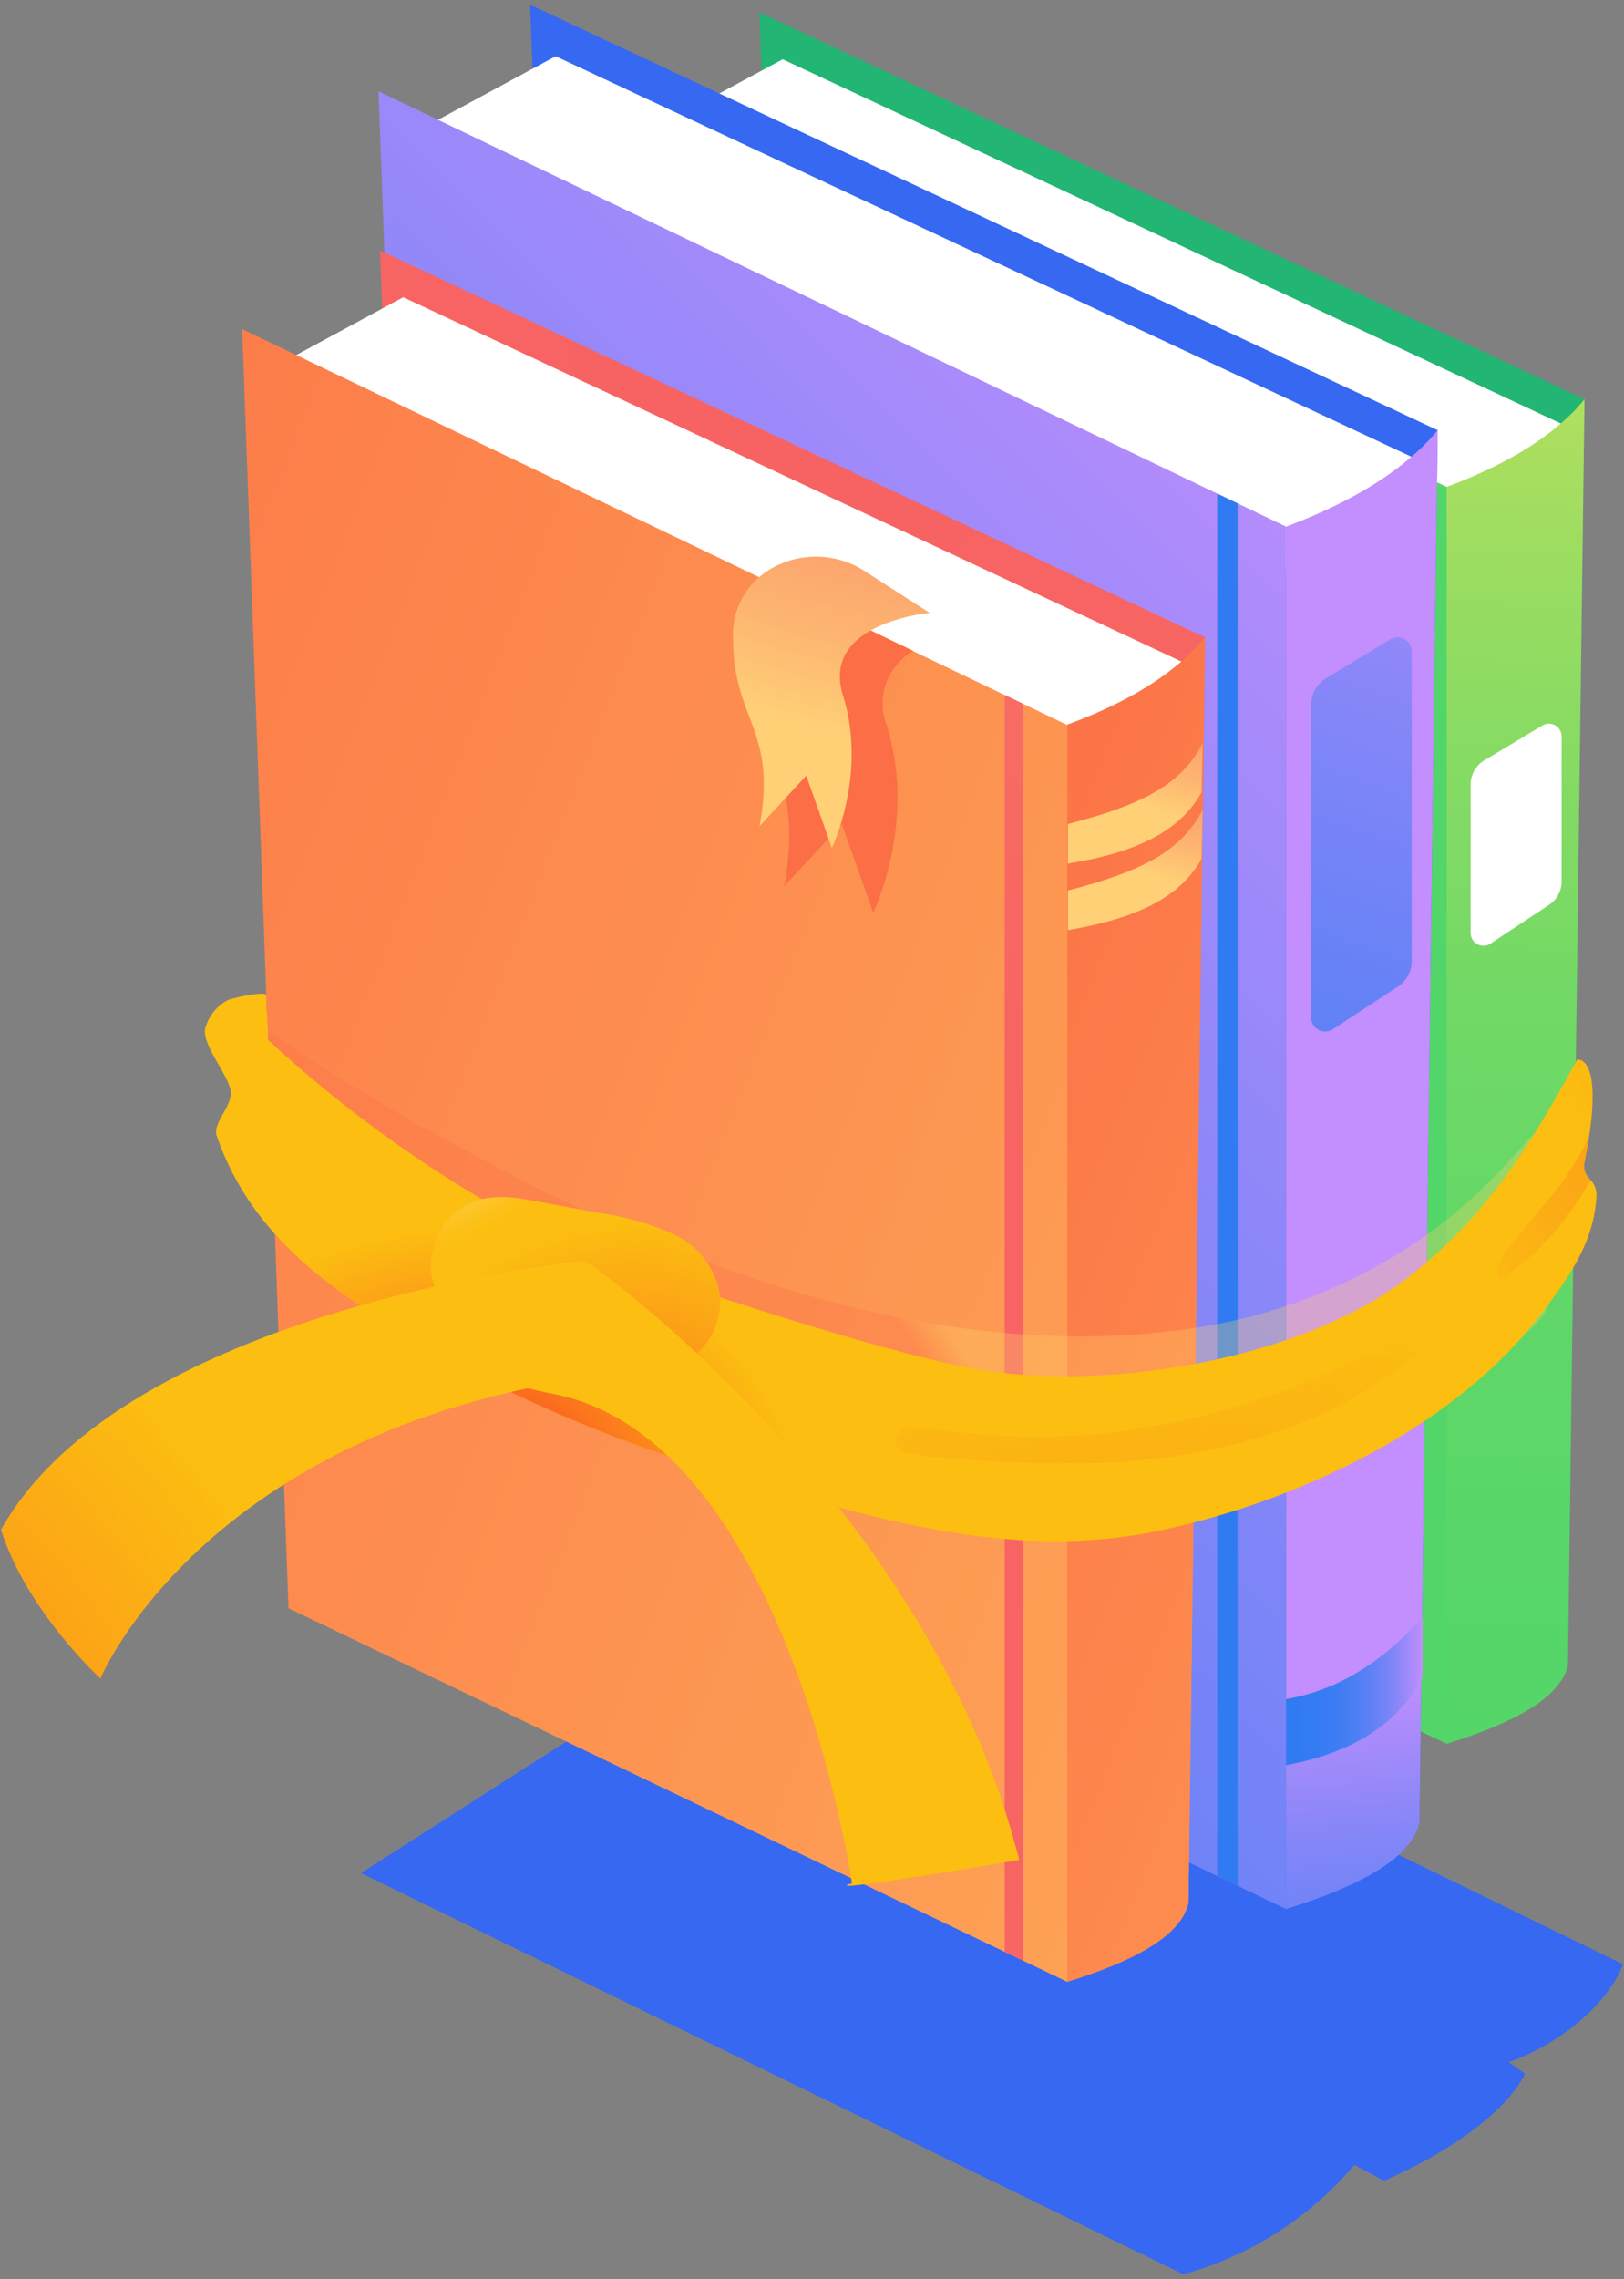 <svg xmlns="http://www.w3.org/2000/svg" xmlns:xlink="http://www.w3.org/1999/xlink" viewBox="0 0 139 195"><rect x="0" y="0" width="139" height="195" fill="#808080" stroke="none"/><defs><style>.cls-1{isolation:isolate;}.cls-2{fill:#3668f1;}.cls-3{fill:#22b573;}.cls-4{fill:#fff;}.cls-5{fill:url(#linear-gradient);}.cls-6{fill:url(#linear-gradient-2);}.cls-7{fill:url(#linear-gradient-3);}.cls-8{fill:url(#linear-gradient-4);}.cls-9{fill:url(#linear-gradient-5);}.cls-10{fill:url(#linear-gradient-6);}.cls-11{fill:url(#linear-gradient-7);}.cls-12{fill:url(#radial-gradient);}.cls-13{fill:url(#linear-gradient-8);}.cls-14{fill:url(#linear-gradient-9);}.cls-15{fill:url(#linear-gradient-10);}.cls-16{fill:url(#radial-gradient-2);}.cls-17{fill:url(#radial-gradient-3);}.cls-18{fill:url(#radial-gradient-4);}.cls-19{fill:url(#radial-gradient-5);}.cls-20{opacity:0.3;mix-blend-mode:multiply;fill:url(#linear-gradient-11);}.cls-21{fill:url(#linear-gradient-12);}.cls-22{fill:url(#radial-gradient-6);}.cls-23{fill:url(#radial-gradient-7);}.cls-24{fill:#fcbe10;}.cls-25{mix-blend-mode:screen;fill:url(#radial-gradient-8);}.cls-26{fill:url(#radial-gradient-9);}.cls-27{fill:url(#radial-gradient-10);}.cls-28{fill:url(#radial-gradient-11);}.cls-29{fill:url(#radial-gradient-12);}</style><linearGradient id="linear-gradient" x1="130.64" y1="9.23" x2="127.39" y2="174.8" gradientUnits="userSpaceOnUse"><stop offset="0" stop-color="#dce35b"/><stop offset="0.05" stop-color="#cde25d"/><stop offset="0.18" stop-color="#a8de60"/><stop offset="0.32" stop-color="#89db63"/><stop offset="0.47" stop-color="#71d966"/><stop offset="0.62" stop-color="#60d768"/><stop offset="0.79" stop-color="#56d669"/><stop offset="1" stop-color="#53d669"/></linearGradient><linearGradient id="linear-gradient-2" x1="53.21" y1="78.49" x2="123.82" y2="78.49" xlink:href="#linear-gradient"/><linearGradient id="linear-gradient-3" x1="127.4" y1="208.42" x2="120.9" y2="143.4" gradientUnits="userSpaceOnUse"><stop offset="0" stop-color="#307bf2"/><stop offset="0.2" stop-color="#337bf2"/><stop offset="0.37" stop-color="#3d7df3"/><stop offset="0.52" stop-color="#4e7ff4"/><stop offset="0.66" stop-color="#6682f6"/><stop offset="0.8" stop-color="#8586f8"/><stop offset="0.93" stop-color="#aa8bfb"/><stop offset="1" stop-color="#c38efd"/></linearGradient><linearGradient id="linear-gradient-4" x1="-116.52" y1="269.91" x2="120.66" y2="37.06" xlink:href="#linear-gradient-3"/><linearGradient id="linear-gradient-5" x1="146.23" y1="104.81" x2="212.88" y2="109.68" xlink:href="#linear-gradient-3"/><linearGradient id="linear-gradient-6" x1="77.57" y1="181.06" x2="130.51" y2="31.97" xlink:href="#linear-gradient-3"/><linearGradient id="linear-gradient-7" x1="110.08" y1="144.69" x2="121.76" y2="144.69" xlink:href="#linear-gradient-3"/><radialGradient id="radial-gradient" cx="70.21" cy="29.05" r="185.25" gradientUnits="userSpaceOnUse"><stop offset="0" stop-color="#f76262"/><stop offset="0.23" stop-color="#f76563"/><stop offset="0.41" stop-color="#f86f64"/><stop offset="0.58" stop-color="#f98067"/><stop offset="0.74" stop-color="#fb986c"/><stop offset="0.9" stop-color="#fdb671"/><stop offset="1" stop-color="#ffd076"/></radialGradient><linearGradient id="linear-gradient-8" x1="250.03" y1="174.24" x2="65.18" y2="99" gradientUnits="userSpaceOnUse"><stop offset="0" stop-color="#ffd566"/><stop offset="1" stop-color="#fc6e45"/></linearGradient><linearGradient id="linear-gradient-9" x1="266.43" y1="180.88" x2="-43.37" y2="60.12" xlink:href="#linear-gradient-8"/><linearGradient id="linear-gradient-10" x1="76.02" y1="29.1" x2="73.58" y2="44.19" xlink:href="#linear-gradient-8"/><radialGradient id="radial-gradient-2" cx="59.06" cy="124.49" r="199.44" xlink:href="#radial-gradient"/><radialGradient id="radial-gradient-3" cx="108.42" cy="38.57" r="32.22" xlink:href="#radial-gradient"/><radialGradient id="radial-gradient-4" cx="108.42" cy="44.26" r="32.22" xlink:href="#radial-gradient"/><radialGradient id="radial-gradient-5" cx="87.59" cy="-12.86" r="77.34" xlink:href="#radial-gradient"/><linearGradient id="linear-gradient-11" x1="74.17" y1="103.34" x2="71.38" y2="105.2" xlink:href="#linear-gradient-8"/><linearGradient id="linear-gradient-12" x1="172.65" y1="167.55" x2="131.79" y2="137.31" gradientUnits="userSpaceOnUse"><stop offset="0" stop-color="#fb3f22"/><stop offset="1" stop-color="#fcbe10"/></linearGradient><radialGradient id="radial-gradient-6" cx="218.6" cy="54.13" r="94.98" gradientUnits="userSpaceOnUse"><stop offset="0" stop-color="#fb3f22"/><stop offset="1" stop-color="#fb5d2b" stop-opacity="0"/></radialGradient><radialGradient id="radial-gradient-7" cx="42.99" cy="124.64" r="26.22" gradientTransform="translate(28.08 26.33) rotate(16.99) scale(1 0.72)" xlink:href="#radial-gradient-6"/><radialGradient id="radial-gradient-8" cx="-7.22" cy="1591.69" r="21.4" gradientTransform="matrix(0.96, -0.25, 0.12, 0.99, -149.54, -1492.03)" gradientUnits="userSpaceOnUse"><stop offset="0" stop-color="#033b1f"/><stop offset="0" stop-color="#fff"/><stop offset="1" stop-color="#fff" stop-opacity="0"/></radialGradient><radialGradient id="radial-gradient-9" cx="-95.3" cy="867.4" r="33.24" gradientTransform="matrix(0.62, -0.78, 0.55, 0.44, -371.58, -321.9)" xlink:href="#radial-gradient-6"/><radialGradient id="radial-gradient-10" cx="-188.22" cy="893.62" r="74.09" gradientTransform="translate(38.14 -738.58) rotate(-6.99)" xlink:href="#radial-gradient-6"/><radialGradient id="radial-gradient-11" cx="107.13" cy="220.71" r="108.71" xlink:href="#radial-gradient-6"/><radialGradient id="radial-gradient-12" cx="178.12" cy="76.73" r="63.32" xlink:href="#radial-gradient-6"/></defs><title>Yellow-Belt</title><g class="cls-1"><g id="Layer_1" data-name="Layer 1"><path class="cls-2" d="M138.91,168.06,70.68,134.79,30.9,160.26l70.39,34.33a29.53,29.53,0,0,0,14.63-9.36l2.54,1.35c6-2.62,10.53-6.07,12.08-9.15l-1.41-1C133.54,174.92,137.73,171.32,138.91,168.06Z"/><polygon class="cls-3" points="65 1.06 135.62 34.16 134.2 142.47 68.96 110.5 65 1.06"/><polygon class="cls-4" points="55.36 11.34 66.99 5.07 133.63 36.25 120.01 48.37 55.36 11.34"/><path class="cls-5" d="M123.82,41.66V149.2c5.81-1.8,9.74-3.95,10.38-6.73l1.42-108.31Q132,38.6,123.82,41.66Z"/><polygon class="cls-6" points="53.21 7.79 123.82 41.66 123.82 149.2 57.16 117.23 53.21 7.79"/><polygon class="cls-3" points="118.46 39.09 118.46 146.63 120.05 147.39 120.05 39.85 118.46 39.09"/><polygon class="cls-2" points="45.38 0.41 123.05 36.81 121.49 155.94 49.73 120.78 45.38 0.41"/><polygon class="cls-4" points="34.77 11.72 47.56 4.81 120.87 39.11 105.88 52.44 34.77 11.72"/><path class="cls-7" d="M110.08,45.06V163.34c6.38-2,10.71-4.34,11.41-7.4l1.56-119.13Q119,41.7,110.08,45.06Z"/><polygon class="cls-8" points="32.4 7.81 110.08 45.06 110.08 163.34 36.76 128.18 32.4 7.81"/><polygon class="cls-9" points="104.18 42.23 104.18 160.52 105.93 161.35 105.93 43.07 104.18 42.23"/><path class="cls-10" d="M113.55,58,119,54.7a1.21,1.21,0,0,1,1.83,1v26.5a2.64,2.64,0,0,1-1.2,2.22l-5.54,3.63a1.2,1.2,0,0,1-1.87-1V60.25A2.65,2.65,0,0,1,113.55,58Z"/><path class="cls-11" d="M110.08,145.37q6.38-1.06,11.68-7v5.14c-2.21,4.24-6.33,6.51-11.68,7.52Z"/><polygon class="cls-12" points="32.53 21.43 103.14 54.53 101.72 162.84 36.48 130.87 32.53 21.43"/><polygon class="cls-4" points="22.89 31.71 34.51 25.43 101.16 56.62 87.53 68.74 22.89 31.71"/><path class="cls-13" d="M91.35,62V169.57c5.8-1.8,9.73-3.95,10.37-6.73l1.42-108.31Q99.48,59,91.35,62Z"/><polygon class="cls-14" points="91.35 62.03 91.35 169.57 24.69 137.6 20.73 28.16 66.66 50.19 78.17 55.72 91.35 62.03"/><path class="cls-15" d="M75.9,62.09c2.6,8.26-1.16,16-1.16,16l-2.68-7.57-4.94,5.3c1.85-10.23-2.82-11-2.79-19.77a7.92,7.92,0,0,1,2.33-5.88l11.51,5.52A5.19,5.19,0,0,0,75.9,62.09Z"/><polygon class="cls-16" points="85.99 59.46 85.99 167 87.58 167.76 87.58 60.22 85.99 59.46"/><path class="cls-4" d="M127,65.08l5-3a1.09,1.09,0,0,1,1.66.94V75.43a2.41,2.41,0,0,1-1.09,2l-5,3.31a1.1,1.1,0,0,1-1.7-.92V67.15A2.44,2.44,0,0,1,127,65.08Z"/><path class="cls-17" d="M91.4,70.5c6.5-1.66,9.76-3.46,11.54-6.92l-.1,4.21c-1.68,3-4.94,5.06-11.44,6.1Z"/><path class="cls-18" d="M91.4,76.19c6.5-1.66,9.76-3.46,11.54-6.92l-.1,4.21c-1.68,3-4.94,5-11.44,6.1Z"/><path class="cls-19" d="M79.58,52.44,74.1,48.92a7.68,7.68,0,0,0-8.36-.11,6.5,6.5,0,0,0-3,5.72c0,7.18,3.8,7.8,2.27,16.16l4-4.33,2.19,6.19s3.07-6.35.94-13.09C70.23,53.26,79.58,52.44,79.58,52.44Z"/><path class="cls-20" d="M22.89,88.29c.13,11.22,2.41,11.19,5.19,15.84C38.75,115.88,51,119.64,66,124c11.1,3.21,22.18,5.5,33.68,4.41s24.16-7.13,32.12-15.5c2.5-2.63,3.08-17.26,3.08-21.65,0,2.15-4.21,6.4-5.66,8a42.7,42.7,0,0,1-7.78,6.86,46.06,46.06,0,0,1-19.28,7.51c-16.35,2.46-33.06-1.77-48-8.2A201.18,201.18,0,0,1,25.25,89.81,17.93,17.93,0,0,0,22.89,88.29Z"/><path class="cls-21" d="M136.64,102.34c-.19,3.75-2.13,6.82-5.35,10.85-7.24,9-20,15.24-32.2,17.8-11.31,2.36-22-.43-33.14-3.64-9.93-2.86-19.76-6.47-28.72-11.69-8.08-4.73-15.52-9.35-18.69-18.5-.36-1.08,1.43-2.61,1.2-3.86-.26-1.46-2.62-4.11-2.14-5.44a3.92,3.92,0,0,1,1.87-2.28c.3-.17,3.3-.84,3.32-.43,0,.89.15,2.61.15,3.82C33.51,98.75,44.71,105,50.16,107c8.6,3.23,24.52,8.4,32.62,10,11.71,2.28,28.64-.75,37.51-7.54,6.93-5.31,10.52-11.19,14.71-18.82,1.37.07,1.6,2.84,1,6.66-.11.71-.23,1.47-.4,2.25a1.58,1.58,0,0,0,.51,1.38A1.86,1.86,0,0,1,136.64,102.34Z"/><path class="cls-22" d="M136.64,102.34c-.19,3.75-2.13,6.82-5.35,10.85-7.24,9-20,15.24-32.2,17.8-11.31,2.36-22-.43-33.14-3.64-9.93-2.86-19.76-6.47-28.72-11.69-8.08-4.73-15.52-9.35-18.69-18.5-.36-1.08,1.43-2.61,1.2-3.86-.26-1.46-2.62-4.11-2.14-5.44a3.92,3.92,0,0,1,1.87-2.28c.3-.17,3.3-.84,3.32-.43,0,.89.15,2.61.15,3.82C33.51,98.75,44.71,105,50.16,107c8.6,3.23,24.52,8.4,32.62,10,11.71,2.28,28.64-.75,37.51-7.54,6.93-5.31,10.52-11.19,14.71-18.82,1.37.07,1.6,2.84,1,6.66-.11.71-.23,1.47-.4,2.25a1.58,1.58,0,0,0,.51,1.38A1.86,1.86,0,0,1,136.64,102.34Z"/><path class="cls-23" d="M136.64,102.34c-.19,3.75-2.13,6.82-5.35,10.85-7.24,9-20,15.24-32.2,17.8-11.31,2.36-22-.43-33.14-3.64-9.93-2.86-19.76-6.47-28.72-11.69-8.08-4.73-15.52-9.35-18.69-18.5-.36-1.08,1.43-2.61,1.2-3.86-.26-1.46-2.62-4.11-2.14-5.44a3.92,3.92,0,0,1,1.87-2.28c.3-.17,3.3-.84,3.32-.43,0,.89.15,2.61.15,3.82C33.51,98.75,44.71,105,50.16,107c8.6,3.23,24.52,8.4,32.62,10,11.71,2.28,28.64-.75,37.51-7.54,6.93-5.31,10.52-11.19,14.71-18.82,1.37.07,1.6,2.84,1,6.66-.11.71-.23,1.47-.4,2.25a1.58,1.58,0,0,0,.51,1.38A1.86,1.86,0,0,1,136.64,102.34Z"/><path class="cls-24" d="M55,117.71a7.28,7.28,0,0,0,5.7-3.12,6,6,0,0,0,.9-3.88,6.85,6.85,0,0,0-3.94-5.09,22.82,22.82,0,0,0-6.26-1.82l-5.37-1c-2-.37-4.07-.72-6,.24-2.49,1.24-3.85,4.76-2.77,7.15.81,1.81,2.64,2.75,4.37,3.59C45.78,115.75,50.12,118.11,55,117.71Z"/><path class="cls-25" d="M55,117.71a7.28,7.28,0,0,0,5.7-3.12,6,6,0,0,0,.9-3.88,6.85,6.85,0,0,0-3.94-5.09,22.82,22.82,0,0,0-6.26-1.82l-5.37-1c-2-.37-4.07-.72-6,.24-2.49,1.24-3.85,4.76-2.77,7.15.81,1.81,2.64,2.75,4.37,3.59C45.78,115.75,50.12,118.11,55,117.71Z"/><path class="cls-26" d="M55,117.71a7.28,7.28,0,0,0,5.7-3.12,6,6,0,0,0,.9-3.88,6.85,6.85,0,0,0-3.94-5.09,22.82,22.82,0,0,0-6.26-1.82l-5.37-1c-2-.37-4.07-.72-6,.24-2.49,1.24-3.85,4.76-2.77,7.15.81,1.81,2.64,2.75,4.37,3.59C45.78,115.75,50.12,118.11,55,117.71Z"/><path class="cls-24" d="M49.8,107.88s-39.07,4-49.71,23c2.16,6.91,8.5,12.73,8.5,12.73s9.9-23.79,48.64-26.49C52.6,108.4,49.8,107.88,49.8,107.88Z"/><path class="cls-27" d="M49.8,107.88s-39.07,4-49.71,23c2.16,6.91,8.5,12.73,8.5,12.73s9.9-23.79,48.64-26.49C52.6,108.4,49.8,107.88,49.8,107.88Z"/><path class="cls-24" d="M50.65,108.25s29,20.46,36.58,50.89c-18.75,3.16-14.31,2-14.31,2s-5.51-37.93-25.52-41.87C27.17,115.28,50.65,108.25,50.65,108.25Z"/><path class="cls-28" d="M76.69,123.5a.29.29,0,0,0,0,.09c.28.73,1.4.86,2.06.92a107.56,107.56,0,0,0,16.54.59c9.44-.53,19.13-3.2,26.33-9.6.62-.56,2.1-1.52,2.23-2.4.08-.69-.57-.59-1.09-.29-10.15,6-21.66,10-33.52,10.12a57.58,57.58,0,0,1-9.81-.75,4.44,4.44,0,0,0-1.7-.08C77.12,122.23,76.49,122.82,76.69,123.5Z"/><path class="cls-29" d="M136.13,101a30.53,30.53,0,0,1-3.06,4.4,23.9,23.9,0,0,1-4.27,3.84c-1.14.52-.51-1.49.28-2.48l3.76-4.48A26.92,26.92,0,0,0,136,97.32c-.11.71-.23,1.47-.4,2.25A1.58,1.58,0,0,0,136.13,101Z"/></g></g></svg>